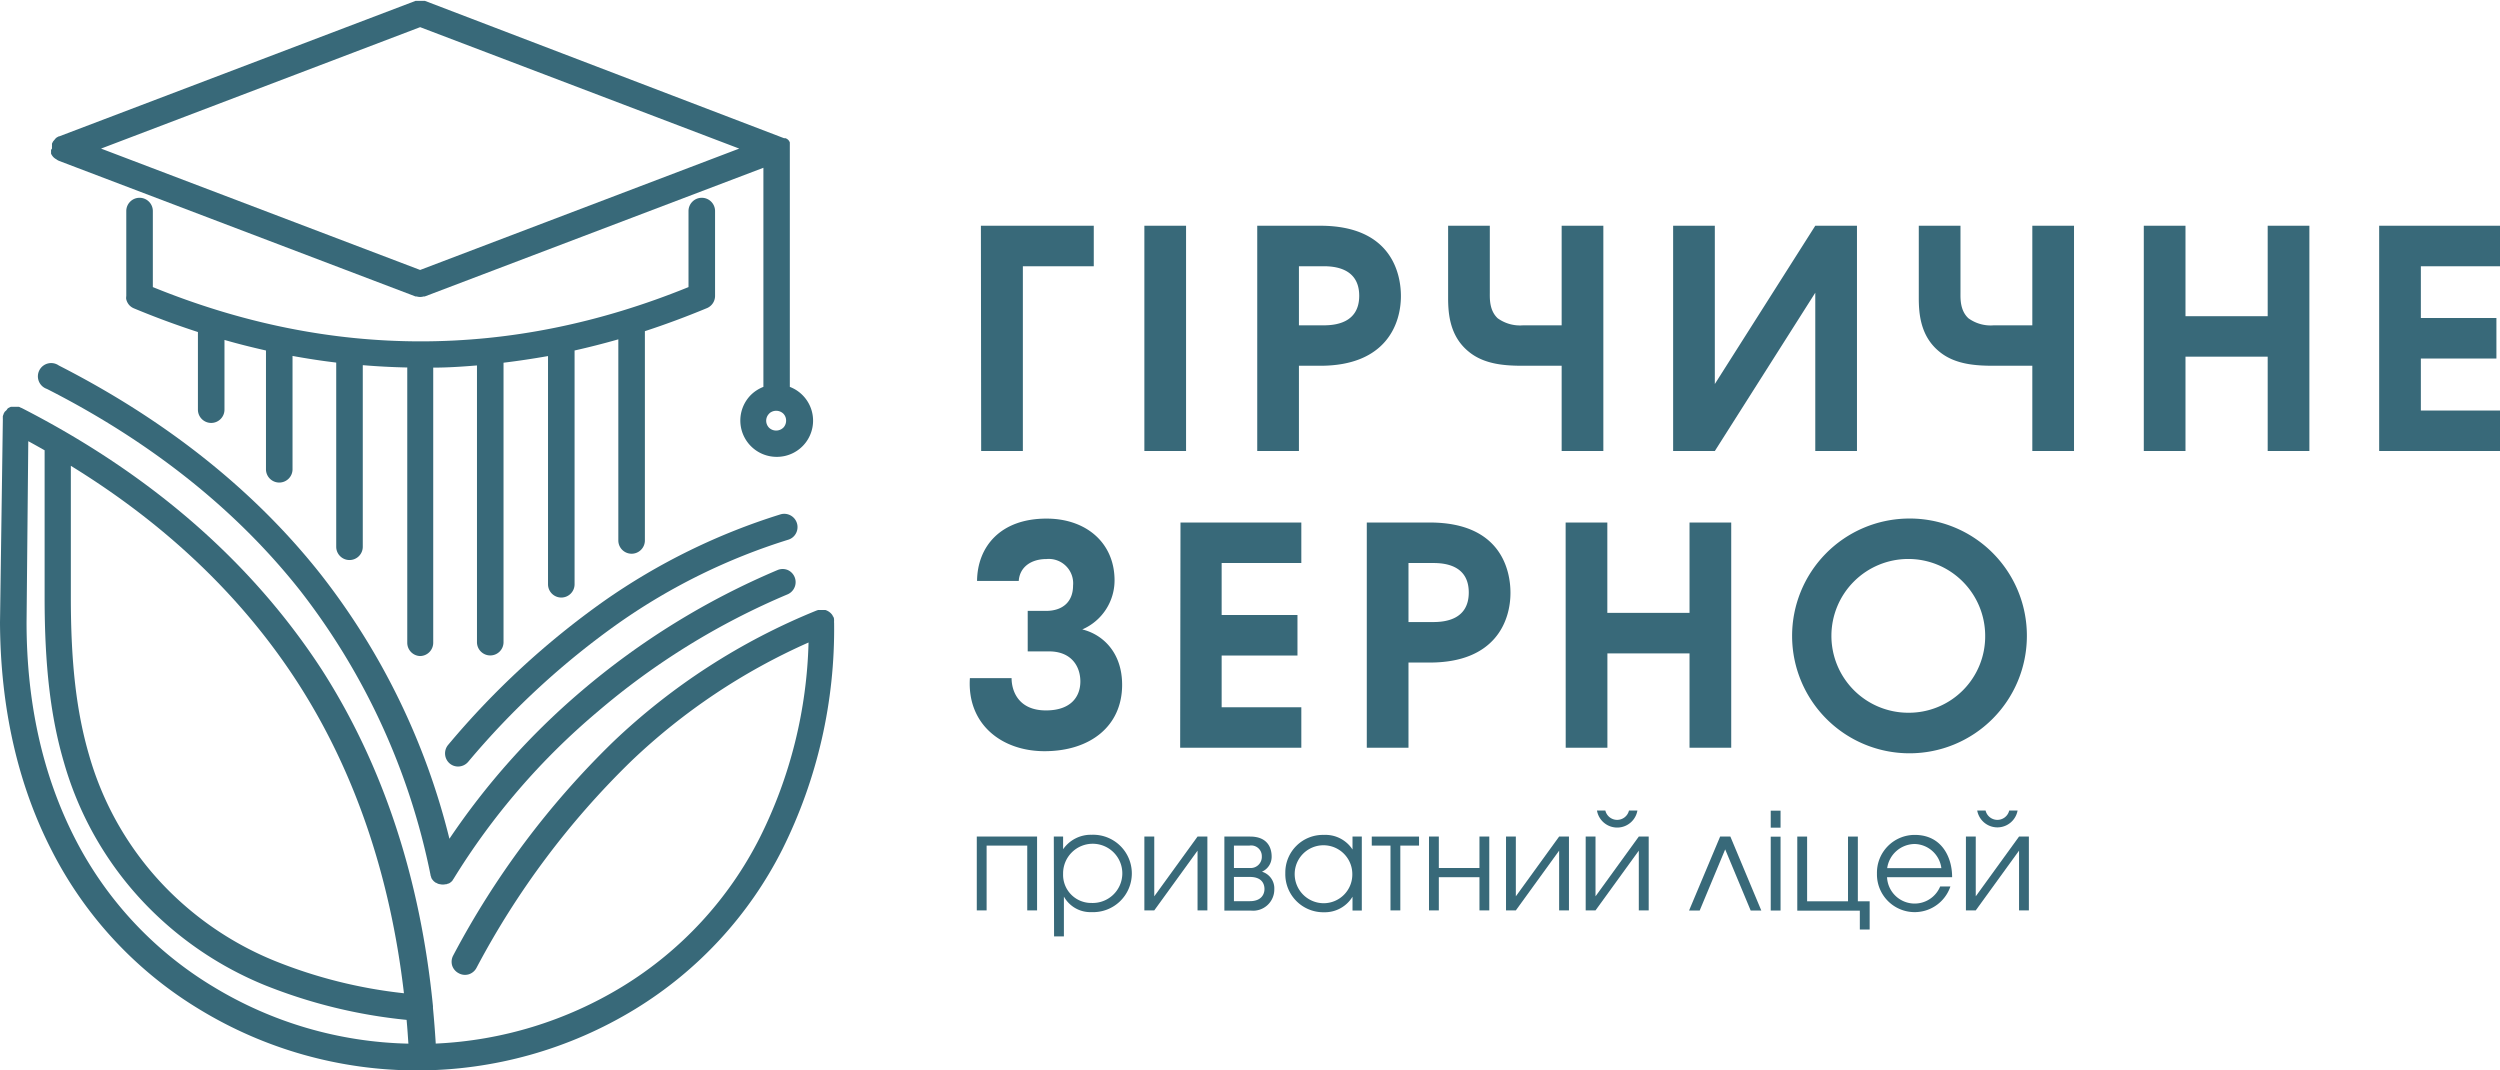 <svg xmlns="http://www.w3.org/2000/svg" viewBox="0 0 376.54 161.19"><defs><style>.cls-1{fill:#386979;}</style></defs><title>logo2</title><g id="Слой_2" data-name="Слой 2"><g id="Слой_1-2" data-name="Слой 1"><path class="cls-1" d="M7.69,22.58a1,1,0,0,0,0,.17,1.6,1.6,0,0,0,0,.21s0,.08,0,.12,0,0,0,0,0,.05,0,.07a2.55,2.55,0,0,0,.24.39l.07.08A1.78,1.78,0,0,0,8.5,24l.06.05a2,2,0,0,0,.38.2l53.64,20.4.08,0,.09,0a2,2,0,0,0,.53.08h0a2,2,0,0,0,.53-.08l.09,0,.08,0,51-19.38v33a5.56,5.56,0,0,0-1.88,1.21,5.47,5.47,0,0,0,3.86,9.33,5.45,5.45,0,0,0,2-10.54V22.34c0-.06,0-.1,0-.15s0-.11,0-.16,0-.06,0-.09l0-.1s0,0,0-.05a.53.53,0,0,0,0-.12s0,0,0,0l0-.07s0,0,0-.08l0-.08a.75.75,0,0,1-.07-.12l0-.05a.7.7,0,0,1-.08-.1l0,0a1,1,0,0,1-.1-.11l0,0-.11-.09,0,0a.7.7,0,0,1-.1-.08l-.05,0-.12-.07-.09,0-.06,0-.08,0h0L64,.13l-.13,0-.19,0-.2,0h-.39l-.17,0-.21,0-.12,0L8.94,20.53l-.06,0-.15.07-.19.11-.13.1L8.25,21l-.12.15a.81.81,0,0,0-.12.14,1.62,1.62,0,0,0-.1.18.89.89,0,0,0-.08.17l0,.05a.74.74,0,0,0,0,.14l0,.17a1.49,1.49,0,0,0,0,.21,1.11,1.11,0,0,0,0,.17A1.5,1.5,0,0,0,7.69,22.58ZM115.91,62.23a1.56,1.56,0,0,1,2.06.06h0a1.47,1.47,0,0,1,.43,1.06,1.52,1.52,0,0,1-.36,1l-.08.08a1.55,1.55,0,0,1-2.12,0,1.52,1.52,0,0,1-.44-1.06,1.5,1.5,0,0,1,.44-1.06ZM63.28,40.66,15.22,22.38,63.28,4.09l48.06,18.29Z"/><path class="cls-1" d="M63.25,98.81a2,2,0,0,0,2-2V55.37c2.2,0,4.39-.15,6.59-.33V96.72a2,2,0,1,0,4,0V54.63c2.23-.27,4.47-.61,6.7-1V88a2,2,0,0,0,4,0V52.79q3.3-.74,6.59-1.68V81.4a2,2,0,0,0,4,0V49.88q4.64-1.52,9.27-3.44a2,2,0,0,0,1.3-1.86V31.79a2,2,0,1,0-4,0V43.24c-26.77,10.9-53.9,10.9-80.68,0V31.79a2,2,0,1,0-4,0V44.58A2.22,2.22,0,0,0,19,45h0a2,2,0,0,0,.51,1,.08.08,0,0,0,0,0,2,2,0,0,0,.65.44q4.81,2,9.65,3.57V61.7a2,2,0,1,0,4,0V51.2c2.08.6,4.17,1.12,6.25,1.59V70.68a2,2,0,0,0,4,0V53.61c2.19.4,4.39.74,6.58,1V82.35a2,2,0,0,0,4,0V55q3.34.28,6.7.35V96.83A2,2,0,0,0,63.25,98.81Z"/><path class="cls-1" d="M7.07,58.58c15.74,8,28.58,18.26,38.16,30.4a102.68,102.68,0,0,1,19.61,42.78s0,0,0,.05h0s0,0,0,0a2.83,2.83,0,0,0,.11.31.43.43,0,0,0,0,.07,2,2,0,0,0,.14.25l.07.08a1.63,1.63,0,0,0,.17.2l.08.07.23.17.05,0h0a1.82,1.82,0,0,0,.45.2l.07,0a2,2,0,0,0,.49.07,1.92,1.92,0,0,0,.41-.05h.06l.06,0,.3-.11.06,0a1.53,1.53,0,0,0,.27-.17l.06-.05.23-.2,0-.06a2.27,2.27,0,0,0,.18-.25h0A104.39,104.39,0,0,1,90,107.2a109.36,109.36,0,0,1,28.64-17.69,2,2,0,0,0,0-3.66,2,2,0,0,0-1.51,0,113.93,113.93,0,0,0-29.67,18.33,109.19,109.19,0,0,0-19.77,22.15A105.62,105.62,0,0,0,48.33,86.53C38.39,73.93,25.11,63.34,8.86,55.05a2,2,0,1,0-1.79,3.53Z"/><path class="cls-1" d="M69,115.45a2,2,0,0,0,1.51-.7,120,120,0,0,1,22.81-21,92,92,0,0,1,25.43-12.47,1.94,1.94,0,0,0,1.16-1,2,2,0,0,0-2.32-2.82,96,96,0,0,0-26.52,13,123.93,123.93,0,0,0-23.58,21.74,2,2,0,0,0,.24,2.79A1.93,1.93,0,0,0,69,115.45Z"/><path class="cls-1" d="M125.62,93.74v0s0-.06,0-.09a1.33,1.33,0,0,0,0-.28s0-.11,0-.16a1.52,1.52,0,0,0-.06-.2h0s0-.1-.07-.14-.07-.15-.11-.21h0a2.48,2.48,0,0,0-.25-.3h0a2.25,2.25,0,0,0-.3-.24l-.13-.08-.2-.1-.17-.06-.2,0-.12,0-.27,0h-.11l-.28,0-.14,0-.21.07a97.39,97.39,0,0,0-30.74,19.87,128.53,128.53,0,0,0-24,32.09,2,2,0,0,0-.16,1.51,2,2,0,0,0,1,1.17,1.93,1.93,0,0,0,.94.24,2.1,2.1,0,0,0,.56-.08,2,2,0,0,0,1.18-1,124.61,124.61,0,0,1,23.28-31.1,93.48,93.48,0,0,1,26.72-17.88,69.64,69.64,0,0,1-7.32,29.35,55.75,55.75,0,0,1-20.73,22.48,59.08,59.08,0,0,1-28.1,8.58c-.11-1.82-.25-3.62-.42-5.39a1.9,1.9,0,0,0,0-.25c-1.9-19.22-7.49-36.21-16.68-50.58C38,84.74,22.8,71.45,3.22,61.43l-.05,0L3,61.33l-.17-.06-.18,0-.21,0H2.22l-.21,0-.19,0-.11,0-.07,0-.18.08-.18.09-.14.1L1,61.75l-.12.12L.73,62l-.11.17s0,.06-.06.1,0,0,0,.05l-.08.2a1.54,1.54,0,0,0-.05.17.58.58,0,0,0,0,.19.76.76,0,0,0,0,.21v.06L0,93.73c.06,12.87,2.68,24.43,7.79,34.37A59.43,59.43,0,0,0,30,152a63,63,0,0,0,65.64,0,59.72,59.72,0,0,0,22.19-24.06,74.32,74.32,0,0,0,7.8-34.13ZM4.26,66.45c.83.45,1.65.91,2.46,1.37V90c0,10.28.9,18,2.92,24.86a51,51,0,0,0,12.92,22,52.46,52.46,0,0,0,17.29,11.51,78,78,0,0,0,21.39,5.24c.11,1.18.19,2.38.27,3.58a59,59,0,0,1-29.46-8.62A55.55,55.55,0,0,1,11.3,126.3C6.49,116.91,4,106,4,93.73Zm37.11,78.27a48.35,48.35,0,0,1-16-10.62,47.1,47.1,0,0,1-11.94-20.32c-1.91-6.52-2.76-13.85-2.76-23.76V70.16c14.52,8.92,26.05,20,34.33,32.91C53.49,116.33,58.79,132,60.84,149.6A73,73,0,0,1,41.37,144.72Z"/><path class="cls-1" d="M287.34,107.35A11.58,11.58,0,1,1,299,95.71a11.5,11.5,0,0,1-11.65,11.64m.05-29.25a17.68,17.68,0,1,0,17.88,17.74A17.64,17.64,0,0,0,287.39,78.1Zm-51.58,34.52h6.28V98.41h12.37v14.21h6.28V78.7h-6.28V92.31H242.09V78.7h-6.28ZM212.14,84.8h3.72c1.65,0,5.36.27,5.36,4.44s-3.71,4.45-5.36,4.45h-3.72Zm-6.28,27.82h6.28V99.79h3.21c9.86,0,12.15-6.24,12.15-10.5,0-3.21-1.28-10.59-12.15-10.59h-9.49Zm-28.11,0H196v-6.09H184v-7.8h11.42v-6.1H184V84.8H196V78.7h-18.2ZM147.16,87.5h6.28c.14-2.11,1.88-3.3,4.18-3.3a3.67,3.67,0,0,1,4,4c0,2.39-1.51,3.81-4.08,3.81h-2.75v6.1H158c3.4,0,4.72,2.29,4.72,4.53s-1.37,4.36-5.18,4.36c-4.26,0-5.18-3.07-5.18-4.86h-6.28c-.45,6.92,4.77,11,11.24,11,6.87,0,11.69-3.76,11.69-10,0-4.81-2.85-7.56-6-8.34a8.05,8.05,0,0,0,4.86-7.38c0-5.69-4.31-9.31-10.23-9.31C150.65,78.1,147.21,82.37,147.16,87.5ZM358.34,67.93h18.2v-6.1H364.62V54H376v-6.1H364.62V40.1h11.92V34h-18.2Zm-35.45,0h6.28V53.72h12.38V67.93h6.28V34h-6.28V47.62H329.17V34h-6.28ZM312.38,34H306.1V49h-5.82a5.7,5.7,0,0,1-3.8-1.06c-1.29-1.19-1.2-3-1.2-3.9V34H289V44.87c0,2.47.28,5.78,3.07,8.07,2.39,2,5.64,2.15,8.26,2.15h5.77V67.93h6.28ZM252,34V67.93h6.28l15.13-23.84V67.93h6.28V34h-6.28L258.28,57.84V34Zm-10.51,0h-6.28V49h-5.82a5.74,5.74,0,0,1-3.81-1.06c-1.28-1.19-1.19-3-1.19-3.9V34h-6.28V44.87c0,2.47.28,5.78,3.07,8.07,2.39,2,5.64,2.15,8.25,2.15h5.78V67.93h6.28Zm-45.85,6.1h3.71c1.65,0,5.37.28,5.37,4.45S201,49,199.35,49h-3.71Zm-6.28,27.83h6.28V55.09h3.21c9.85,0,12.15-6.23,12.15-10.5,0-3.2-1.29-10.59-12.15-10.59h-9.49Zm-17,0h6.28V34h-6.28Zm-24.58,0h6.28V40.1h10.68V34h-17Z"/><path class="cls-1" d="M156.2,126v11.12h-1.48v-9.76H148.6v9.76h-1.48V126Z"/><path class="cls-1" d="M158.72,126h1.4v1.91h0a5.08,5.08,0,0,1,4.28-2.18,5.83,5.83,0,1,1,0,11.65,4.56,4.56,0,0,1-4.16-2.34h0v6h-1.48Zm1.4,5.63A4.23,4.23,0,0,0,164.4,136a4.46,4.46,0,1,0-4.28-4.39Z"/><path class="cls-1" d="M173.85,126v9l6.52-9h1.48v11.12h-1.48v-9l-6.52,9h-1.49V126Z"/><path class="cls-1" d="M188.29,126c2.56,0,3.24,1.63,3.24,3a2.44,2.44,0,0,1-1.46,2.29,2.62,2.62,0,0,1,1.86,2.65,3.19,3.19,0,0,1-3.52,3.21h-4V126Zm-2.44,4.73h2.34a1.68,1.68,0,0,0,1.86-1.76,1.6,1.6,0,0,0-1.86-1.61h-2.34Zm0,5h2.4c1.74,0,2.2-1.05,2.2-1.83,0-.46-.14-1.82-2.2-1.82h-2.4Z"/><path class="cls-1" d="M205.11,137.14h-1.4v-2.08h0a4.87,4.87,0,0,1-4.26,2.34,5.73,5.73,0,0,1-5.86-5.89,5.66,5.66,0,0,1,5.82-5.76,4.86,4.86,0,0,1,4.3,2.2h0V126h1.4ZM195,131.63a4.38,4.38,0,0,0,4.38,4.41,4.32,4.32,0,0,0,4.3-4.39,4.34,4.34,0,1,0-8.68,0Z"/><path class="cls-1" d="M213.73,126v1.36h-2.82v9.76h-1.48v-9.76h-2.82V126Z"/><path class="cls-1" d="M216.71,126v4.73h6.12V126h1.48v11.12h-1.48v-5h-6.12v5h-1.48V126Z"/><path class="cls-1" d="M228.31,126v9l6.52-9h1.48v11.12h-1.48v-9l-6.52,9h-1.48V126Z"/><path class="cls-1" d="M240.31,126v9l6.52-9h1.49v11.12h-1.49v-9l-6.52,9h-1.48V126Zm1.48-3.92a1.83,1.83,0,0,0,3.56,0h1.27a3.09,3.09,0,0,1-6.09,0Z"/><path class="cls-1" d="M265.28,137.14h-1.6l-3.84-9.21L256,137.14h-1.6L259.08,126h1.54Z"/><path class="cls-1" d="M266.7,122.1h1.48v2.56H266.7Zm0,3.92h1.48v11.12H266.7Z"/><path class="cls-1" d="M272.18,126v9.75h6.16V126h1.48v9.75h1.78V140h-1.48v-2.84H270.7V126Z"/><path class="cls-1" d="M284.22,132.12a4.16,4.16,0,0,0,8,1.4h1.54a5.68,5.68,0,0,1-11.06-1.93,5.69,5.69,0,0,1,5.7-5.84c4.14,0,5.64,3.5,5.62,6.37Zm8.18-1.37a4.16,4.16,0,0,0-4-3.63,4.23,4.23,0,0,0-4.16,3.63Z"/><path class="cls-1" d="M297.58,126v9l6.52-9h1.48v11.12H304.1v-9l-6.52,9H296.1V126Zm1.48-3.92a1.83,1.83,0,0,0,3.56,0h1.26a3.09,3.09,0,0,1-6.08,0Z"/></g></g></svg>
